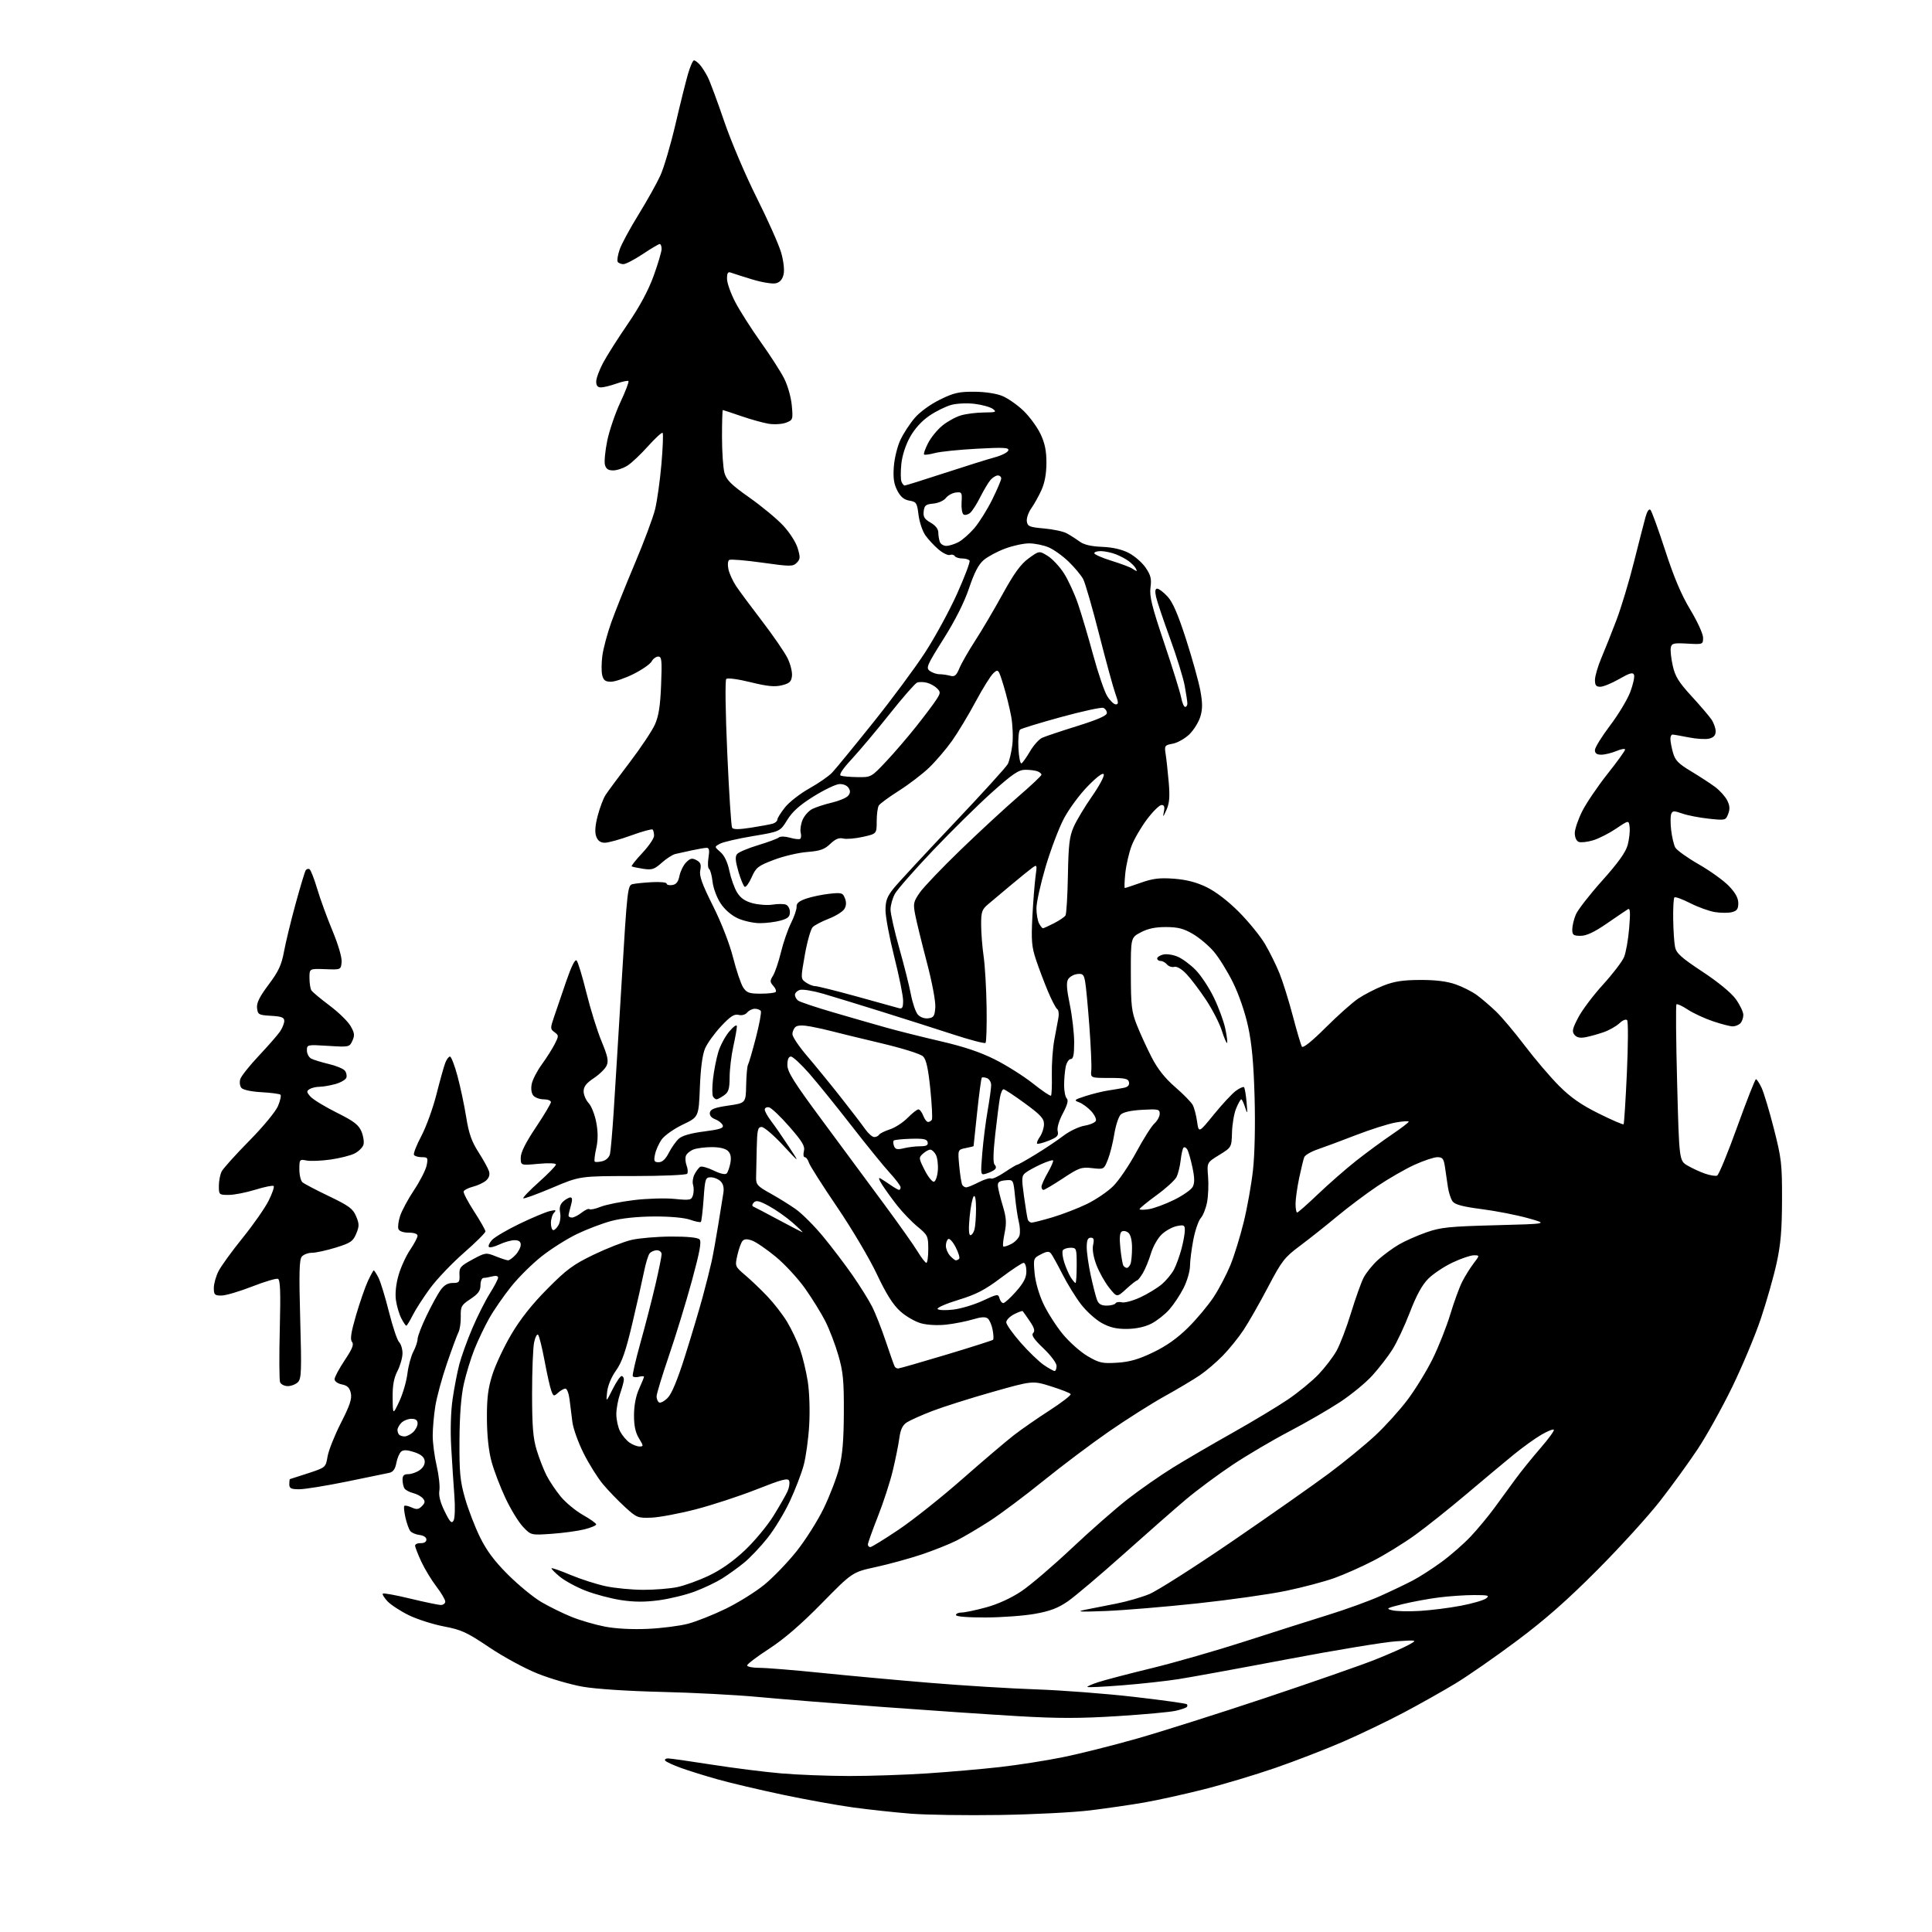 <?xml version="1.0" encoding="UTF-8" standalone="no"?>
<svg 
  version="1.1" 
  xmlns="http://www.w3.org/2000/svg" 
  xmlns:xlink="http://www.w3.org/1999/xlink" 
  xmlns:svg="http://www.w3.org/2000/svg"
  xmlns:rdf="http://www.w3.org/1999/02/22-rdf-syntax-ns#"
  xmlns:cc="http://creativecommons.org/ns#"
  xmlns:dc="http://purl.org/dc/elements/1.1/"
  viewBox="0 0 768 768"
  width="768"
  height="768"
>
<style>svg {background-color: white; }</style>"
<path stroke="none" fill="black" fill-rule="evenodd" d="M397.50,721.48C384.30,721.69 368.39,721.46 362.14,720.97C355.89,720.48 345.54,719.36 339.14,718.49C332.74,717.61 320.07,715.32 311.00,713.40C301.93,711.48 290.45,708.78 285.50,707.39C280.55,706.01 273.90,703.94 270.72,702.79C267.54,701.65 264.70,700.32 264.41,699.85C264.12,699.38 264.64,699.00 265.56,699.00C266.48,699.00 274.27,700.11 282.87,701.46C291.47,702.81 303.90,704.38 310.50,704.95C317.10,705.52 329.29,705.98 337.59,705.99C345.90,706.00 359.85,705.53 368.59,704.95C377.34,704.37 390.31,703.24 397.41,702.44C404.52,701.64 415.77,699.88 422.41,698.53C429.06,697.19 442.38,693.85 452.00,691.11C461.62,688.37 484.57,681.10 503.00,674.95C521.42,668.79 540.95,661.99 546.39,659.83C551.83,657.67 557.90,655.01 559.89,653.90C563.50,651.90 563.50,651.90 555.00,652.44C550.33,652.74 530.98,655.93 512.00,659.53C493.02,663.13 473.45,666.70 468.50,667.48C463.55,668.25 453.46,669.36 446.08,669.94C438.70,670.52 432.48,670.82 432.27,670.60C432.05,670.38 434.04,669.50 436.69,668.65C439.33,667.79 448.93,665.28 458.00,663.08C467.07,660.87 483.73,656.08 495.00,652.44C506.27,648.80 521.18,644.06 528.13,641.90C535.08,639.75 544.30,636.40 548.63,634.46C552.96,632.52 558.75,629.75 561.50,628.32C564.25,626.88 569.45,623.54 573.06,620.89C576.67,618.25 581.87,613.70 584.61,610.79C587.35,607.88 591.57,602.80 593.99,599.50C596.40,596.20 600.19,591.02 602.39,588.00C604.60,584.98 609.07,579.44 612.32,575.70C615.57,571.96 617.98,568.65 617.66,568.33C617.35,568.01 615.07,568.94 612.60,570.39C610.13,571.84 605.22,575.38 601.69,578.26C598.16,581.14 589.70,588.21 582.89,593.97C576.07,599.73 566.90,607.04 562.50,610.21C558.10,613.39 550.67,617.97 546.00,620.38C541.33,622.80 534.28,625.93 530.35,627.33C526.42,628.73 517.87,631.00 511.35,632.36C504.83,633.73 488.93,635.98 476.00,637.37C463.07,638.76 446.65,640.12 439.50,640.40C429.06,640.80 427.48,640.70 431.50,639.88C434.25,639.32 439.80,638.22 443.84,637.44C447.88,636.65 453.73,634.97 456.84,633.69C459.95,632.42 474.81,622.96 489.86,612.67C504.91,602.37 522.23,590.21 528.36,585.64C534.49,581.06 542.74,574.30 546.69,570.62C550.65,566.94 556.42,560.55 559.53,556.42C562.64,552.29 567.11,544.99 569.48,540.21C571.84,535.42 575.00,527.45 576.50,522.50C577.99,517.55 580.13,511.70 581.25,509.50C582.37,507.30 584.40,504.04 585.76,502.25C588.24,499.00 588.24,499.00 585.87,499.00C584.57,499.00 580.75,500.30 577.39,501.89C574.04,503.48 569.70,506.37 567.75,508.32C565.31,510.76 563.04,514.91 560.44,521.68C558.36,527.08 555.23,533.75 553.48,536.50C551.74,539.25 548.17,543.86 545.56,546.75C542.96,549.63 537.15,554.41 532.66,557.36C528.17,560.31 519.10,565.56 512.50,569.01C505.90,572.46 495.77,578.43 490.00,582.27C484.23,586.11 475.90,592.29 471.50,595.99C467.10,599.69 455.87,609.55 446.54,617.89C437.20,626.23 427.26,634.64 424.45,636.58C420.58,639.24 417.38,640.46 411.41,641.52C407.06,642.30 398.21,642.95 391.75,642.97C384.56,642.99 380.00,642.61 380.00,642.00C380.00,641.45 381.02,641.00 382.27,641.00C383.52,641.00 387.91,640.08 392.02,638.95C396.69,637.67 401.94,635.27 406.00,632.56C409.57,630.17 418.57,622.49 426.00,615.48C433.43,608.48 443.48,599.66 448.35,595.87C453.22,592.09 461.30,586.46 466.31,583.36C471.33,580.26 482.00,574.03 490.03,569.52C498.06,565.00 507.98,559.03 512.07,556.25C516.15,553.47 521.58,549.01 524.12,546.35C526.67,543.68 529.89,539.48 531.28,537.00C532.68,534.52 535.26,527.77 537.02,522.00C538.79,516.23 541.04,509.89 542.04,507.93C543.04,505.97 545.63,502.76 547.80,500.80C549.97,498.84 553.72,496.09 556.13,494.69C558.53,493.29 563.42,491.13 567.00,489.88C572.69,487.88 576.11,487.53 594.50,487.05C615.50,486.50 615.50,486.50 607.36,484.23C602.88,482.98 594.60,481.36 588.96,480.64C581.43,479.66 578.36,478.85 577.42,477.56C576.72,476.60 575.89,474.06 575.57,471.91C575.26,469.76 574.74,466.20 574.41,464.00C573.91,460.59 573.47,460.00 571.39,460.00C570.05,460.00 565.98,461.35 562.34,463.00C558.70,464.65 552.04,468.48 547.53,471.51C543.02,474.54 535.77,479.99 531.42,483.61C527.06,487.24 520.47,492.47 516.77,495.23C510.59,499.84 509.54,501.19 504.02,511.70C500.72,517.99 496.36,525.63 494.34,528.68C492.32,531.72 488.60,536.32 486.08,538.90C483.56,541.48 479.48,544.97 477.00,546.66C474.52,548.35 468.23,552.11 463.01,555.00C457.79,557.90 447.82,564.21 440.85,569.03C433.89,573.84 422.21,582.63 414.90,588.54C407.59,594.46 397.99,601.65 393.56,604.53C389.13,607.40 383.13,610.94 380.24,612.40C377.34,613.86 371.04,616.36 366.24,617.97C361.43,619.57 353.30,621.80 348.16,622.92C338.83,624.95 338.83,624.95 326.66,637.34C318.46,645.70 311.65,651.57 305.75,655.40C300.94,658.52 297.00,661.50 297.00,662.03C297.00,662.57 299.25,663.00 301.99,663.00C304.74,663.00 315.65,663.89 326.24,664.97C336.83,666.06 356.30,667.85 369.50,668.94C382.70,670.04 401.82,671.22 412.00,671.56C422.18,671.91 439.66,673.25 450.86,674.54C462.06,675.84 471.48,677.14 471.78,677.45C472.08,677.75 472.07,678.26 471.75,678.59C471.42,678.91 469.44,679.58 467.33,680.07C465.22,680.57 454.88,681.51 444.34,682.18C429.47,683.12 420.60,683.13 404.84,682.21C393.65,681.56 369.20,679.90 350.50,678.52C331.80,677.13 309.52,675.34 301.00,674.54C292.48,673.74 275.36,672.85 262.98,672.56C249.78,672.25 236.83,671.40 231.72,670.51C226.91,669.67 218.82,667.32 213.74,665.29C208.61,663.24 200.03,658.58 194.45,654.82C185.60,648.86 183.44,647.86 176.45,646.53C172.08,645.69 165.78,643.68 162.46,642.05C159.15,640.42 155.36,637.94 154.04,636.55C152.73,635.15 151.89,633.77 152.18,633.48C152.47,633.20 157.39,634.09 163.10,635.48C168.82,636.86 174.29,638.00 175.25,638.00C176.21,638.00 177.00,637.39 177.00,636.64C177.00,635.90 175.40,633.20 173.45,630.64C171.50,628.09 168.81,623.64 167.46,620.75C166.12,617.86 165.02,615.01 165.01,614.42C165.00,613.83 166.01,613.38 167.25,613.42C168.62,613.47 169.50,612.91 169.50,612.00C169.50,611.12 168.40,610.37 166.82,610.19C165.35,610.02 163.69,609.33 163.13,608.65C162.56,607.97 161.68,605.55 161.17,603.26C160.66,600.97 160.45,598.88 160.72,598.62C160.98,598.35 162.30,598.63 163.64,599.24C165.60,600.14 166.39,600.04 167.70,598.73C168.99,597.44 169.08,596.80 168.12,595.65C167.46,594.85 165.70,593.89 164.22,593.52C162.73,593.15 161.18,592.31 160.78,591.67C160.37,591.03 160.02,589.49 160.02,588.25C160.00,586.57 160.58,586.00 162.28,586.00C163.53,586.00 165.58,585.28 166.83,584.40C168.26,583.40 169.00,582.00 168.81,580.65C168.59,579.16 167.32,578.12 164.62,577.23C161.89,576.34 160.37,576.28 159.48,577.02C158.78,577.60 157.92,579.63 157.56,581.53C157.10,583.99 156.28,585.13 154.71,585.48C153.49,585.75 145.84,587.33 137.71,588.98C129.57,590.64 121.13,592.00 118.96,592.00C115.67,592.00 115.00,591.66 115.00,590.00C115.00,588.90 115.11,587.99 115.25,587.97C115.39,587.95 118.64,586.91 122.49,585.64C129.47,583.34 129.47,583.34 130.22,578.94C130.64,576.52 133.03,570.52 135.53,565.62C139.07,558.69 139.95,556.05 139.46,553.81C138.98,551.63 138.10,550.77 135.91,550.33C134.25,550.00 133.00,549.11 133.00,548.25C133.00,547.43 134.81,544.05 137.01,540.74C140.06,536.18 140.76,534.42 139.93,533.41C139.11,532.43 139.53,529.70 141.54,522.79C143.04,517.68 145.15,511.59 146.24,509.25C147.33,506.91 148.38,505.00 148.58,505.00C148.78,505.00 149.62,506.29 150.44,507.88C151.25,509.46 153.13,515.56 154.60,521.44C156.08,527.33 157.89,532.75 158.64,533.50C159.39,534.25 160.00,536.26 160.00,537.97C160.00,539.68 159.10,542.84 158.00,545.00C156.54,547.85 156.02,550.77 156.08,555.71C156.17,562.50 156.17,562.50 158.71,557.12C160.10,554.16 161.56,549.21 161.94,546.12C162.32,543.03 163.38,539.06 164.31,537.30C165.24,535.54 166.00,533.28 166.00,532.27C166.00,531.27 167.58,527.14 169.52,523.10C171.46,519.06 173.96,514.46 175.09,512.88C176.52,510.87 177.99,510.00 179.97,510.00C182.52,510.00 182.78,509.68 182.65,506.77C182.51,503.85 183.00,503.28 187.80,500.68C192.98,497.88 193.18,497.86 197.07,499.41C199.25,500.28 201.46,501.00 201.98,501.00C202.50,501.00 203.84,500.02 204.96,498.81C206.08,497.61 207.00,495.81 207.00,494.81C207.00,493.55 206.25,493.00 204.53,493.00C203.18,493.00 200.48,493.76 198.55,494.68C196.61,495.60 194.72,496.06 194.35,495.69C193.98,495.32 194.53,494.08 195.56,492.93C196.60,491.79 201.51,488.89 206.47,486.50C211.44,484.10 216.85,481.83 218.50,481.44C220.97,480.87 221.28,480.98 220.25,482.07C219.56,482.80 219.00,484.66 219.00,486.20C219.00,487.74 219.43,489.00 219.96,489.00C220.50,489.00 221.44,488.05 222.07,486.88C222.69,485.71 222.95,483.51 222.65,481.99C222.27,480.08 222.65,478.73 223.88,477.61C224.86,476.73 226.15,476.00 226.76,476.00C227.53,476.00 227.58,476.99 226.93,479.24C226.42,481.03 226.00,482.83 226.00,483.24C226.00,483.66 226.61,484.00 227.37,484.00C228.12,484.00 229.86,483.11 231.23,482.03C232.61,480.95 234.00,480.33 234.32,480.66C234.65,480.98 236.63,480.57 238.72,479.73C240.82,478.89 246.77,477.69 251.95,477.06C257.13,476.43 264.39,476.21 268.08,476.58C274.33,477.19 274.84,477.09 275.46,475.12C275.83,473.95 275.85,472.12 275.51,471.04C275.17,469.96 275.43,468.05 276.09,466.79C276.76,465.53 277.75,464.20 278.31,463.84C278.87,463.48 281.28,464.13 283.66,465.29C286.35,466.60 288.33,467.04 288.87,466.45C289.35,465.93 290.01,464.05 290.34,462.29C290.75,460.08 290.45,458.60 289.40,457.54C288.43,456.58 286.04,456.00 282.99,456.00C280.32,456.00 277.04,456.42 275.70,456.92C274.37,457.43 273.00,458.56 272.66,459.43C272.33,460.30 272.45,462.06 272.94,463.34C273.43,464.62 273.53,466.08 273.16,466.58C272.80,467.09 263.08,467.50 251.50,467.50C230.50,467.50 230.50,467.50 219.50,472.17C213.45,474.73 208.28,476.61 208.02,476.35C207.75,476.08 210.56,473.16 214.27,469.85C217.97,466.53 221.00,463.41 221.00,462.91C221.00,462.37 218.06,462.26 214.00,462.64C207.00,463.29 207.00,463.29 207.00,460.21C207.00,458.11 208.91,454.28 213.00,448.16C216.30,443.23 219.00,438.70 219.00,438.10C219.00,437.49 217.71,437.00 216.12,437.00C214.54,437.00 212.68,436.32 212.00,435.50C211.24,434.58 210.99,432.78 211.37,430.88C211.72,429.17 213.51,425.69 215.37,423.14C217.22,420.59 219.53,416.96 220.49,415.07C222.16,411.79 222.16,411.59 220.43,410.32C218.72,409.07 218.71,408.74 220.24,404.25C221.13,401.64 223.30,395.30 225.05,390.17C227.12,384.14 228.59,381.19 229.21,381.81C229.75,382.35 231.50,388.12 233.11,394.64C234.72,401.16 237.42,409.83 239.11,413.90C241.59,419.88 241.98,421.75 241.13,423.61C240.55,424.88 238.26,427.12 236.04,428.59C233.07,430.56 232.00,431.94 232.00,433.82C232.00,435.22 232.90,437.33 234.00,438.50C235.10,439.67 236.46,443.14 237.03,446.20C237.75,450.07 237.74,453.22 237.00,456.52C236.41,459.13 236.15,461.48 236.42,461.75C236.69,462.02 238.05,461.95 239.44,461.60C240.94,461.23 242.18,460.06 242.48,458.73C242.76,457.51 243.42,449.98 243.94,442.00C244.46,434.02 245.90,410.50 247.15,389.72C249.33,353.45 249.50,351.91 251.46,351.46C252.58,351.19 256.09,350.84 259.25,350.67C262.41,350.50 265.00,350.76 265.00,351.25C265.00,351.74 266.00,352.00 267.21,351.82C268.82,351.59 269.61,350.58 270.11,348.13C270.49,346.28 271.69,343.87 272.78,342.78C274.39,341.16 275.14,341.00 276.85,341.92C278.49,342.80 278.82,343.67 278.36,345.94C277.91,348.18 279.06,351.40 283.42,360.11C286.79,366.83 290.01,375.14 291.43,380.71C292.73,385.84 294.53,391.16 295.42,392.52C296.81,394.64 297.81,395.00 302.36,395.00C305.28,395.00 307.97,394.70 308.34,394.33C308.70,393.96 308.29,392.88 307.42,391.92C306.03,390.37 306.01,389.89 307.29,387.83C308.09,386.55 309.51,382.35 310.45,378.50C311.38,374.65 313.20,369.41 314.48,366.85C315.76,364.30 316.74,361.39 316.66,360.39C316.55,359.09 317.66,358.17 320.50,357.20C322.70,356.46 326.85,355.59 329.73,355.28C334.57,354.77 335.03,354.90 335.89,357.11C336.51,358.72 336.42,360.11 335.61,361.39C334.95,362.42 332.18,364.14 329.45,365.20C326.73,366.26 323.86,367.76 323.08,368.52C322.29,369.29 320.89,374.23 319.95,379.49C318.26,389.02 318.26,389.07 320.35,390.53C321.50,391.34 323.17,392.00 324.06,392.00C324.94,392.00 332.38,393.86 340.58,396.12C348.79,398.39 356.29,400.47 357.25,400.74C358.67,401.14 359.00,400.59 359.00,397.78C359.00,395.88 357.43,388.07 355.50,380.43C353.57,372.79 352.00,364.42 352.00,361.84C352.00,358.05 352.62,356.39 355.25,353.12C357.04,350.91 367.73,339.37 379.00,327.49C390.27,315.61 400.00,304.90 400.62,303.70C401.23,302.49 402.03,299.12 402.40,296.22C402.77,293.32 402.58,288.21 401.98,284.88C401.37,281.55 399.98,275.89 398.87,272.32C396.91,265.96 396.82,265.85 394.90,267.59C393.82,268.57 390.63,273.67 387.82,278.93C385.00,284.19 380.78,291.20 378.44,294.50C376.10,297.80 372.00,302.59 369.34,305.15C366.68,307.70 361.28,311.83 357.35,314.32C353.42,316.81 349.82,319.45 349.35,320.18C348.88,320.90 348.50,323.74 348.50,326.47C348.50,331.44 348.50,331.44 343.00,332.67C339.98,333.35 336.46,333.64 335.18,333.33C333.52,332.91 332.08,333.51 330.04,335.46C327.75,337.66 326.00,338.27 320.86,338.68C317.36,338.95 311.39,340.36 307.60,341.81C301.32,344.20 300.52,344.83 298.79,348.74C297.74,351.11 296.49,352.80 296.01,352.51C295.53,352.21 294.40,349.46 293.51,346.40C292.32,342.28 292.18,340.48 293.00,339.50C293.61,338.76 297.35,337.18 301.31,335.98C305.26,334.79 308.99,333.41 309.58,332.92C310.20,332.41 312.05,332.44 313.97,332.99C315.79,333.51 317.63,333.73 318.05,333.47C318.47,333.21 318.58,332.10 318.29,330.99C318.00,329.89 318.33,327.62 319.02,325.95C319.72,324.27 321.46,322.31 322.89,321.59C324.33,320.86 327.84,319.72 330.70,319.05C333.56,318.37 336.46,317.15 337.14,316.33C338.05,315.23 338.10,314.39 337.30,313.17C336.67,312.20 335.11,311.58 333.59,311.69C332.14,311.80 327.54,314.01 323.36,316.62C317.87,320.04 314.98,322.63 312.93,325.96C310.10,330.56 310.10,330.56 299.30,332.36C293.36,333.35 287.48,334.71 286.23,335.38C283.95,336.60 283.95,336.60 286.39,338.72C287.96,340.08 289.22,342.73 289.94,346.19C290.55,349.14 291.92,352.98 292.98,354.72C294.36,356.99 296.13,358.23 299.16,359.04C301.50,359.67 305.09,359.92 307.13,359.60C309.17,359.27 311.55,359.27 312.42,359.61C313.29,359.94 314.00,361.27 314.00,362.56C314.00,364.42 313.22,365.12 310.25,365.95C308.19,366.52 304.48,366.98 302.00,366.97C299.52,366.96 295.62,366.10 293.32,365.06C290.75,363.89 288.09,361.59 286.45,359.10C284.95,356.84 283.53,353.02 283.25,350.50C282.97,348.00 282.34,345.71 281.87,345.42C281.39,345.12 281.28,343.11 281.63,340.94C282.10,337.95 281.92,337.01 280.88,337.02C280.12,337.04 277.48,337.49 275.00,338.03C272.52,338.57 269.59,339.22 268.47,339.47C267.35,339.72 264.92,341.29 263.06,342.95C260.08,345.60 259.18,345.90 255.59,345.35C253.34,345.00 251.32,344.57 251.10,344.38C250.88,344.19 252.79,341.79 255.35,339.06C257.91,336.32 260.00,333.24 260.00,332.21C260.00,331.18 259.74,330.08 259.43,329.76C259.12,329.45 255.28,330.50 250.90,332.10C246.52,333.69 241.82,335.00 240.45,335.00C238.72,335.00 237.66,334.25 237.02,332.55C236.38,330.86 236.56,328.28 237.59,324.30C238.42,321.11 239.83,317.38 240.73,316.00C241.62,314.62 245.95,308.78 250.34,303.01C254.73,297.24 259.23,290.49 260.34,288.01C261.84,284.65 262.47,280.63 262.80,272.25C263.19,262.44 263.05,261.00 261.66,261.00C260.79,261.00 259.61,261.86 259.04,262.92C258.48,263.97 255.24,266.22 251.85,267.92C248.46,269.61 244.41,271.00 242.86,271.00C240.67,271.00 239.89,270.43 239.40,268.45C239.04,267.04 239.06,263.55 239.44,260.70C239.81,257.84 241.40,251.90 242.96,247.50C244.53,243.10 248.76,232.52 252.36,224.00C255.97,215.47 259.58,205.79 260.40,202.50C261.21,199.20 262.35,191.13 262.92,184.56C263.49,178.00 263.71,172.38 263.40,172.07C263.10,171.77 260.52,174.12 257.67,177.30C254.83,180.49 251.15,183.97 249.50,185.04C247.85,186.11 245.27,186.99 243.77,186.99C241.75,187.00 240.89,186.40 240.46,184.71C240.15,183.45 240.58,179.10 241.42,175.04C242.27,170.99 244.62,164.14 246.64,159.83C248.67,155.52 250.09,151.76 249.82,151.48C249.54,151.21 247.39,151.66 245.03,152.49C242.68,153.32 239.91,154.00 238.87,154.00C237.58,154.00 237.00,153.28 237.00,151.68C237.00,150.40 238.24,147.04 239.75,144.21C241.26,141.37 245.69,134.40 249.59,128.72C254.30,121.84 257.73,115.45 259.84,109.64C261.58,104.83 263.00,100.02 263.00,98.95C263.00,97.88 262.66,97.00 262.25,97.00C261.84,97.00 258.80,98.80 255.50,101.00C252.20,103.20 248.74,105.00 247.81,105.00C246.88,105.00 245.86,104.58 245.54,104.07C245.22,103.55 245.58,101.35 246.33,99.16C247.08,96.98 250.45,90.75 253.81,85.32C257.16,79.88 261.07,72.91 262.48,69.82C263.89,66.74 266.59,57.60 268.48,49.52C270.36,41.44 272.62,32.40 273.48,29.42C274.35,26.44 275.42,24.00 275.87,24.00C276.32,24.00 277.38,24.79 278.22,25.75C279.07,26.71 280.48,28.93 281.36,30.67C282.25,32.42 285.17,40.29 287.86,48.17C290.54,56.06 296.36,69.74 300.80,78.59C305.23,87.44 309.59,97.23 310.50,100.36C311.47,103.70 311.88,107.26 311.50,109.02C311.05,111.04 310.07,112.20 308.44,112.60C307.12,112.94 302.91,112.26 299.05,111.08C295.21,109.92 291.38,108.70 290.53,108.37C289.36,107.93 289.00,108.51 289.00,110.82C289.00,112.49 290.50,116.70 292.33,120.18C294.15,123.65 298.70,130.78 302.42,136.00C306.15,141.22 310.33,147.72 311.71,150.44C313.13,153.23 314.45,157.89 314.75,161.16C315.26,166.79 315.20,166.97 312.43,168.03C310.86,168.62 307.78,168.81 305.54,168.45C303.32,168.08 298.38,166.71 294.58,165.39C290.77,164.08 287.50,163.00 287.33,163.00C287.15,163.00 287.00,167.84 287.01,173.75C287.01,179.66 287.45,186.07 287.99,188.00C288.79,190.83 290.68,192.70 297.86,197.76C302.74,201.20 308.79,206.20 311.29,208.88C313.87,211.64 316.39,215.55 317.09,217.92C318.18,221.53 318.13,222.30 316.71,223.72C315.19,225.24 314.17,225.23 302.97,223.66C296.32,222.72 290.42,222.24 289.88,222.58C289.31,222.93 289.18,224.54 289.57,226.32C289.95,228.04 291.32,231.03 292.61,232.97C293.90,234.91 298.58,241.22 303.01,247.00C307.43,252.78 311.97,259.39 313.10,261.71C314.22,264.03 315.00,267.18 314.82,268.71C314.56,271.00 313.83,271.66 310.78,272.42C307.93,273.12 305.00,272.83 298.32,271.18C293.33,269.95 289.20,269.40 288.70,269.90C288.20,270.40 288.37,283.05 289.10,299.38C289.80,315.11 290.66,328.46 291.02,329.04C291.48,329.77 293.74,329.77 298.59,329.01C302.39,328.41 306.29,327.69 307.25,327.40C308.21,327.10 309.00,326.40 309.00,325.83C309.00,325.26 310.36,323.07 312.03,320.96C313.69,318.86 318.06,315.46 321.72,313.41C325.39,311.36 329.48,308.52 330.82,307.09C332.16,305.67 339.39,296.85 346.88,287.50C354.38,278.15 363.76,265.50 367.73,259.38C371.70,253.27 377.43,242.75 380.46,236.01C383.48,229.26 385.72,223.35 385.42,222.87C385.12,222.39 383.81,222.00 382.50,222.00C381.19,222.00 379.85,221.57 379.53,221.04C379.20,220.52 378.34,220.32 377.61,220.60C376.88,220.88 374.87,219.92 373.15,218.47C371.43,217.03 369.07,214.50 367.89,212.85C366.72,211.21 365.48,207.53 365.13,204.69C364.55,199.91 364.27,199.48 361.50,199.01C359.34,198.64 357.99,197.52 356.69,195.00C355.33,192.38 354.98,189.99 355.31,185.50C355.55,182.20 356.72,177.41 357.93,174.86C359.13,172.31 361.68,168.40 363.60,166.16C365.63,163.78 369.80,160.75 373.59,158.88C379.14,156.15 381.17,155.68 387.31,155.72C391.65,155.75 396.09,156.43 398.50,157.43C400.70,158.35 404.47,160.99 406.87,163.30C409.27,165.61 412.30,169.75 413.61,172.50C415.36,176.18 415.98,179.21 415.97,184.00C415.96,188.30 415.29,191.96 413.99,194.82C412.92,197.20 411.09,200.46 409.95,202.07C408.80,203.69 408.01,206.02 408.18,207.25C408.46,209.25 409.23,209.56 415.00,210.07C418.57,210.38 422.62,211.24 424.00,211.98C425.38,212.72 427.66,214.18 429.08,215.22C430.85,216.53 433.66,217.20 438.08,217.38C442.31,217.55 445.94,218.38 448.72,219.82C451.03,221.02 454.05,223.66 455.42,225.67C457.45,228.66 457.81,230.12 457.34,233.54C456.87,236.98 457.86,241.00 462.79,255.62C466.10,265.45 469.13,275.19 469.52,277.25C469.91,279.31 470.62,281.00 471.11,281.00C471.60,281.00 472.00,280.41 472.00,279.68C472.00,278.96 471.52,275.76 470.93,272.58C470.34,269.39 467.70,260.87 465.06,253.64C462.42,246.41 459.94,239.04 459.55,237.25C459.06,235.02 459.21,234.00 460.02,234.00C460.67,234.00 462.50,235.39 464.09,237.10C466.17,239.32 468.25,244.13 471.48,254.14C473.95,261.81 476.50,270.98 477.15,274.51C478.06,279.44 478.06,281.85 477.16,284.86C476.52,287.01 474.56,290.17 472.82,291.88C471.07,293.58 468.11,295.26 466.23,295.62C462.94,296.23 462.83,296.40 463.38,299.88C463.69,301.87 464.23,306.88 464.59,311.00C465.08,316.76 464.87,319.31 463.66,322.00C462.34,324.92 462.18,325.04 462.65,322.75C463.07,320.73 462.82,320.00 461.73,320.00C460.91,320.00 458.31,322.55 455.96,325.67C453.61,328.79 450.84,333.54 449.82,336.24C448.79,338.94 447.68,343.81 447.33,347.07C446.99,350.33 446.91,353.00 447.14,353.00C447.38,353.00 450.25,352.05 453.53,350.89C458.28,349.21 460.96,348.88 466.64,349.30C471.62,349.67 475.55,350.69 479.64,352.66C483.30,354.44 488.13,358.14 492.50,362.53C496.35,366.40 501.01,372.13 502.85,375.25C504.70,378.38 507.30,383.64 508.63,386.94C509.96,390.24 512.35,397.88 513.93,403.91C515.52,409.95 517.13,415.41 517.52,416.04C517.97,416.76 521.43,414.00 526.96,408.49C531.76,403.70 537.60,398.50 539.94,396.93C542.28,395.36 546.74,393.06 549.85,391.83C554.19,390.11 557.59,389.58 564.50,389.55C570.62,389.52 575.13,390.08 578.59,391.28C581.40,392.26 585.22,394.19 587.09,395.57C588.97,396.95 592.36,399.85 594.63,402.02C596.90,404.18 602.07,410.32 606.13,415.67C610.18,421.01 616.32,428.21 619.77,431.66C624.40,436.29 628.53,439.17 635.52,442.64C640.73,445.23 645.17,447.15 645.40,446.92C645.62,446.69 646.21,437.50 646.71,426.50C647.21,415.50 647.26,406.08 646.82,405.56C646.35,405.01 645.09,405.51 643.73,406.78C642.47,407.96 639.66,409.55 637.47,410.31C635.29,411.07 632.08,411.97 630.34,412.30C628.11,412.73 626.79,412.45 625.88,411.36C624.80,410.06 625.05,408.92 627.39,404.46C628.93,401.52 633.34,395.65 637.20,391.42C641.06,387.19 644.83,382.26 645.58,380.47C646.32,378.68 647.25,373.50 647.62,368.95C648.15,362.60 648.03,360.86 647.10,361.44C646.44,361.85 642.68,364.39 638.77,367.09C633.74,370.55 630.67,372.00 628.32,372.00C625.43,372.00 625.00,371.67 625.00,369.47C625.00,368.08 625.63,365.42 626.41,363.56C627.18,361.71 631.89,355.65 636.87,350.09C643.24,342.98 646.25,338.78 647.02,335.92C647.62,333.68 647.98,330.53 647.81,328.91C647.50,325.96 647.50,325.96 642.43,329.39C639.64,331.27 635.51,333.37 633.25,334.04C631.00,334.72 628.44,335.00 627.58,334.67C626.65,334.31 626.00,332.88 626.00,331.19C626.00,329.61 627.35,325.66 628.99,322.41C630.64,319.16 635.14,312.52 638.99,307.66C642.85,302.80 646.00,298.44 646.00,297.96C646.00,297.49 644.44,297.75 642.53,298.55C640.62,299.35 637.92,300.00 636.53,300.00C634.75,300.00 634.00,299.46 634.00,298.18C634.00,297.18 636.70,292.80 640.01,288.43C643.31,284.07 646.93,278.07 648.05,275.09C649.17,272.11 649.85,269.04 649.55,268.27C649.12,267.15 647.87,267.50 643.63,269.93C640.68,271.62 637.30,273.00 636.13,273.00C634.47,273.00 634.01,272.40 634.02,270.25C634.04,268.74 635.19,264.80 636.59,261.50C637.99,258.20 640.68,251.45 642.56,246.50C644.44,241.55 647.57,231.20 649.50,223.50C651.44,215.80 653.50,207.76 654.09,205.63C654.74,203.26 655.51,202.11 656.08,202.68C656.58,203.18 659.22,210.44 661.94,218.81C665.42,229.52 668.37,236.50 671.94,242.40C674.72,247.01 677.00,252.00 677.00,253.48C677.00,256.17 676.96,256.19 670.78,255.85C665.25,255.54 664.51,255.72 664.16,257.46C663.95,258.53 664.30,261.77 664.95,264.65C665.89,268.88 667.31,271.18 672.37,276.69C675.81,280.44 679.38,284.61 680.31,285.97C681.24,287.33 682.00,289.46 682.00,290.70C682.00,292.29 681.24,293.15 679.43,293.61C678.02,293.96 674.35,293.74 671.27,293.12C668.19,292.51 665.29,292.00 664.83,292.00C664.37,292.00 664.00,292.79 664.01,293.75C664.01,294.71 664.47,297.16 665.04,299.20C665.88,302.24 667.17,303.56 672.28,306.63C675.70,308.69 679.99,311.49 681.81,312.85C683.63,314.21 685.76,316.58 686.56,318.11C687.62,320.16 687.73,321.57 686.99,323.52C686.00,326.12 685.89,326.15 679.24,325.44C675.54,325.05 670.79,324.12 668.71,323.39C665.40,322.23 664.84,322.26 664.33,323.59C664.00,324.44 664.00,327.34 664.32,330.04C664.64,332.73 665.36,335.81 665.93,336.87C666.50,337.94 670.69,340.94 675.23,343.55C679.78,346.15 685.19,350.04 687.25,352.19C689.85,354.89 691.00,356.99 691.00,359.02C691.00,361.34 690.46,362.10 688.45,362.60C687.05,362.95 684.03,362.94 681.73,362.57C679.44,362.21 675.01,360.61 671.88,359.02C668.76,357.43 665.93,356.40 665.60,356.73C665.27,357.06 665.05,360.97 665.12,365.42C665.18,369.86 665.52,374.85 665.87,376.50C666.38,378.94 668.41,380.76 676.75,386.26C682.97,390.36 688.19,394.65 690.00,397.16C691.65,399.44 693.00,402.27 693.00,403.45C693.00,404.63 692.46,406.14 691.80,406.80C691.14,407.46 689.78,408.00 688.77,408.00C687.76,408.00 684.22,407.08 680.89,405.96C677.57,404.84 673.07,402.75 670.90,401.32C668.73,399.88 666.72,398.95 666.42,399.25C666.12,399.55 666.24,413.65 666.69,430.59C667.50,461.39 667.50,461.39 670.86,463.35C672.70,464.43 675.83,465.87 677.81,466.55C679.79,467.23 681.93,467.58 682.57,467.33C683.22,467.09 686.82,458.36 690.57,447.94C694.33,437.52 697.68,429.00 698.02,429.00C698.35,429.00 699.35,430.52 700.24,432.37C701.12,434.23 703.33,441.54 705.13,448.62C708.17,460.52 708.42,462.69 708.38,477.00C708.35,488.98 707.86,494.69 706.22,502.16C705.06,507.48 702.24,517.38 699.97,524.16C697.69,530.95 692.53,543.25 688.51,551.50C684.49,559.75 678.34,570.80 674.85,576.05C671.36,581.31 664.67,590.53 660.00,596.54C655.33,602.55 644.08,614.93 635.00,624.05C623.05,636.06 614.23,643.83 603.00,652.22C594.48,658.59 583.45,666.26 578.50,669.25C573.55,672.24 564.33,677.43 558.00,680.78C551.67,684.13 540.88,689.32 534.00,692.31C527.12,695.30 514.93,700.02 506.91,702.79C498.88,705.56 485.97,709.43 478.22,711.37C470.48,713.32 459.94,715.64 454.82,716.53C449.69,717.42 440.10,718.82 433.50,719.63C426.90,720.45 410.70,721.28 397.50,721.48zM257.50,647.50C263.00,647.25 270.20,646.33 273.50,645.46C276.80,644.59 283.55,641.91 288.50,639.50C293.45,637.09 300.35,632.79 303.84,629.94C307.33,627.09 313.10,621.10 316.66,616.63C320.22,612.16 325.09,604.45 327.48,599.50C329.87,594.55 332.62,587.35 333.60,583.50C334.90,578.39 335.40,572.44 335.44,561.50C335.49,548.78 335.16,545.32 333.24,538.70C332.00,534.41 329.67,528.34 328.08,525.20C326.49,522.07 322.88,516.24 320.07,512.25C317.25,508.26 311.98,502.55 308.34,499.55C304.71,496.56 300.47,493.66 298.93,493.13C296.91,492.42 295.84,492.49 295.11,493.36C294.56,494.03 293.66,496.56 293.11,498.99C292.13,503.37 292.15,503.42 296.29,506.95C298.59,508.90 302.55,512.69 305.09,515.37C307.63,518.04 311.14,522.57 312.87,525.43C314.60,528.29 316.91,533.15 317.99,536.23C319.07,539.30 320.47,545.12 321.10,549.16C321.76,553.36 322.00,560.78 321.67,566.50C321.35,572.00 320.36,579.20 319.46,582.50C318.57,585.80 316.09,592.24 313.95,596.81C311.82,601.39 307.82,607.96 305.06,611.42C302.31,614.88 298.13,619.28 295.78,621.20C293.43,623.12 289.53,625.93 287.12,627.44C284.72,628.95 279.82,631.29 276.25,632.63C272.68,633.98 266.24,635.55 261.95,636.13C256.36,636.88 252.07,636.86 246.82,636.06C242.80,635.44 236.49,633.77 232.82,632.34C229.14,630.91 224.51,628.40 222.52,626.75C220.53,625.11 219.06,623.60 219.26,623.40C219.46,623.20 222.89,624.41 226.88,626.09C230.87,627.76 237.14,629.77 240.82,630.55C244.49,631.33 251.19,631.97 255.70,631.98C260.21,631.99 266.29,631.51 269.20,630.90C272.12,630.30 277.78,628.25 281.79,626.34C286.56,624.08 291.50,620.60 296.05,616.31C299.89,612.70 305.01,606.53 307.44,602.62C309.87,598.70 312.39,594.29 313.06,592.81C313.72,591.34 314.01,589.46 313.70,588.65C313.23,587.44 310.86,588.06 300.77,592.05C293.97,594.73 283.05,598.31 276.50,600.00C269.95,601.69 262.04,603.17 258.93,603.29C253.51,603.49 253.07,603.32 248.39,599.02C245.70,596.56 241.79,592.51 239.71,590.02C237.62,587.54 234.16,582.02 232.02,577.76C229.88,573.50 227.86,567.88 227.53,565.26C227.20,562.64 226.69,558.59 226.40,556.25C226.11,553.91 225.38,552.00 224.77,552.00C224.16,552.00 222.85,552.73 221.85,553.63C220.17,555.16 219.99,555.11 219.16,552.88C218.66,551.57 217.46,546.23 216.49,541.00C215.51,535.77 214.36,531.10 213.92,530.62C213.49,530.14 212.77,531.49 212.32,533.62C211.87,535.75 211.51,544.92 211.51,554.00C211.52,567.12 211.90,571.72 213.35,576.47C214.36,579.75 216.11,584.25 217.24,586.47C218.36,588.69 220.89,592.46 222.85,594.86C224.82,597.26 228.80,600.56 231.71,602.21C234.62,603.85 237.00,605.54 237.00,605.98C237.00,606.41 234.89,607.29 232.31,607.94C229.73,608.59 223.90,609.39 219.35,609.71C211.07,610.29 211.07,610.29 207.87,606.90C206.11,605.03 202.98,599.90 200.92,595.50C198.85,591.10 196.36,584.58 195.39,581.00C194.25,576.81 193.60,570.77 193.56,564.00C193.51,555.84 193.99,551.94 195.71,546.50C196.92,542.65 200.29,535.45 203.21,530.50C206.79,524.41 211.41,518.57 217.50,512.42C225.22,504.62 227.85,502.68 236.00,498.75C241.22,496.24 247.97,493.60 251.00,492.89C254.03,492.18 261.09,491.58 266.70,491.55C273.15,491.52 277.32,491.93 278.06,492.66C278.93,493.53 278.20,497.53 275.03,509.16C272.73,517.60 268.63,530.98 265.92,538.89C263.22,546.81 261.00,554.10 261.00,555.08C261.00,556.07 261.45,557.16 261.99,557.49C262.54,557.83 264.07,557.02 265.40,555.69C267.02,554.07 269.33,548.50 272.36,538.88C274.86,530.97 278.00,520.45 279.34,515.50C280.68,510.55 282.27,504.25 282.87,501.50C283.47,498.75 284.65,492.23 285.49,487.00C286.32,481.77 287.24,476.08 287.53,474.35C287.88,472.23 287.53,470.67 286.46,469.60C285.58,468.72 283.83,468.00 282.58,468.00C280.43,468.00 280.26,468.49 279.69,476.63C279.35,481.37 278.87,485.47 278.61,485.73C278.35,485.99 276.42,485.60 274.32,484.86C272.01,484.05 266.34,483.54 260.00,483.57C253.39,483.61 247.10,484.26 243.03,485.35C239.47,486.30 233.35,488.62 229.42,490.51C225.49,492.39 219.18,496.37 215.39,499.35C211.60,502.33 206.09,507.79 203.14,511.49C200.19,515.19 196.29,520.82 194.49,524.02C192.68,527.21 190.04,532.75 188.61,536.32C187.18,539.89 185.28,546.12 184.37,550.15C183.29,555.02 182.71,562.57 182.65,572.50C182.57,585.27 182.89,588.69 184.83,595.50C186.08,599.90 188.76,606.88 190.78,611.00C193.46,616.45 196.52,620.55 201.98,626.00C206.12,630.12 212.07,635.01 215.22,636.85C218.37,638.70 223.76,641.35 227.21,642.74C230.65,644.13 236.63,645.87 240.49,646.61C244.81,647.44 251.34,647.78 257.50,647.50zM564.50,640.36C568.90,640.09 576.21,639.17 580.74,638.30C585.28,637.44 589.78,636.13 590.74,635.40C592.26,634.24 591.63,634.06 586.00,634.06C582.42,634.06 576.12,634.49 572.00,635.01C567.88,635.53 561.35,636.74 557.50,637.68C551.11,639.26 550.76,639.47 553.50,640.13C555.15,640.52 560.10,640.63 564.50,640.36zM345.95,615.00C346.47,615.00 351.53,611.89 357.20,608.08C362.86,604.28 374.25,595.23 382.50,587.97C390.75,580.72 399.98,572.87 403.00,570.53C406.02,568.19 412.46,563.72 417.29,560.61C422.12,557.49 425.86,554.59 425.60,554.16C425.34,553.74 421.83,552.36 417.81,551.10C410.50,548.80 410.50,548.80 394.50,553.33C385.70,555.82 374.97,559.22 370.65,560.88C366.33,562.54 361.75,564.59 360.46,565.43C358.77,566.54 357.95,568.28 357.49,571.73C357.14,574.35 355.96,580.18 354.88,584.67C353.80,589.17 351.13,597.36 348.95,602.87C346.78,608.39 345.00,613.37 345.00,613.95C345.00,614.53 345.43,615.00 345.95,615.00zM180.31,604.42C180.82,603.49 180.97,599.11 180.62,594.62C180.29,590.16 179.72,581.50 179.37,575.38C178.98,568.53 179.19,561.14 179.92,556.13C180.57,551.66 181.77,545.47 182.57,542.38C183.38,539.29 185.69,532.88 187.70,528.13C189.72,523.38 192.86,517.13 194.68,514.23C196.51,511.33 198.00,508.47 198.00,507.86C198.00,507.21 197.08,507.01 195.75,507.37C194.51,507.70 192.94,507.98 192.25,507.99C191.54,507.99 191.00,509.25 191.00,510.87C191.00,513.10 190.12,514.31 187.04,516.36C183.39,518.77 183.08,519.33 183.16,523.33C183.21,525.71 182.80,528.53 182.25,529.58C181.71,530.64 179.64,536.23 177.66,542.00C175.68,547.77 173.60,555.42 173.04,559.00C172.47,562.58 172.01,567.83 172.01,570.69C172.00,573.54 172.71,578.94 173.58,582.68C174.45,586.42 174.93,590.84 174.66,592.49C174.32,594.51 175.01,597.24 176.76,600.79C178.90,605.14 179.54,605.79 180.31,604.42zM254.21,575.00C255.85,575.00 255.83,574.77 253.99,571.75C252.59,569.45 252.01,566.75 252.03,562.50C252.04,558.69 252.77,554.91 254.02,552.14C255.11,549.74 256.00,547.55 256.00,547.27C256.00,547.00 255.10,547.00 254.00,547.29C252.90,547.58 251.80,547.48 251.54,547.07C251.29,546.66 252.65,540.74 254.55,533.91C256.46,527.09 259.14,516.70 260.51,510.82C261.88,504.95 263.00,499.44 263.00,498.57C263.00,497.70 262.16,497.00 261.12,497.00C260.09,497.00 258.79,497.56 258.23,498.25C257.67,498.94 256.68,502.20 256.01,505.50C255.35,508.80 253.27,518.02 251.38,526.00C248.75,537.14 247.24,541.50 244.87,544.81C243.02,547.40 241.62,550.78 241.34,553.31C240.89,557.50 240.89,557.50 243.52,552.25C244.97,549.36 246.57,547.00 247.08,547.00C247.58,547.00 248.00,547.62 248.00,548.37C248.00,549.13 247.32,551.66 246.50,554.00C245.68,556.34 245.00,560.02 245.00,562.18C245.00,564.33 245.67,567.40 246.49,568.99C247.32,570.58 248.99,572.58 250.22,573.44C251.44,574.30 253.24,575.00 254.21,575.00zM160.84,571.00C161.67,571.00 163.17,570.26 164.17,569.35C165.18,568.43 166.00,566.86 166.00,565.85C166.00,564.56 165.27,564.00 163.57,564.00C162.24,564.00 160.44,564.71 159.57,565.57C158.71,566.44 158.00,567.71 158.00,568.40C158.00,569.10 158.30,569.97 158.67,570.33C159.03,570.70 160.01,571.00 160.84,571.00zM114.40,551.00C113.04,551.00 111.66,550.29 111.33,549.42C111.00,548.56 110.95,539.07 111.22,528.34C111.59,513.48 111.41,508.71 110.48,508.35C109.81,508.10 105.16,509.48 100.15,511.44C95.14,513.40 89.68,515.00 88.02,515.00C85.32,515.00 85.00,514.68 85.00,511.96C85.00,510.29 85.86,507.25 86.92,505.21C87.98,503.17 92.29,497.23 96.52,492.00C100.74,486.77 105.36,480.15 106.79,477.28C108.22,474.41 109.12,471.79 108.79,471.46C108.46,471.13 105.18,471.79 101.49,472.93C97.81,474.07 93.04,475.00 90.89,475.00C87.10,475.00 87.00,474.91 87.00,471.43C87.00,469.47 87.50,466.89 88.11,465.68C88.72,464.48 93.65,459.00 99.07,453.50C104.66,447.83 109.61,441.83 110.52,439.64C111.40,437.52 111.84,435.51 111.50,435.17C111.17,434.83 107.78,434.38 103.98,434.17C99.85,433.94 96.61,433.24 95.95,432.44C95.34,431.70 95.14,430.13 95.52,428.95C95.89,427.76 99.22,423.58 102.92,419.65C106.62,415.72 110.40,411.39 111.32,410.03C112.24,408.67 113.00,406.78 113.00,405.83C113.00,404.45 111.94,404.04 107.75,403.80C102.85,403.52 102.48,403.32 102.18,400.73C101.95,398.68 103.13,396.27 106.77,391.42C110.74,386.12 111.91,383.59 112.90,378.24C113.57,374.60 115.64,366.09 117.49,359.33C119.34,352.57 121.15,346.57 121.50,346.00C121.85,345.43 122.54,345.22 123.04,345.52C123.53,345.83 124.90,349.32 126.08,353.29C127.26,357.26 129.99,364.76 132.16,369.98C134.52,375.68 135.97,380.66 135.80,382.48C135.50,385.50 135.50,385.50 129.25,385.26C123.00,385.02 123.00,385.02 123.02,388.76C123.02,390.82 123.37,393.04 123.79,393.69C124.20,394.34 127.44,397.04 130.97,399.69C134.51,402.34 138.27,405.99 139.33,407.82C140.94,410.58 141.06,411.56 140.09,413.70C138.93,416.24 138.79,416.27 130.46,415.75C122.09,415.23 122.00,415.25 122.00,417.58C122.00,418.87 122.79,420.34 123.75,420.83C124.71,421.33 127.84,422.28 130.70,422.96C133.56,423.63 136.42,424.81 137.06,425.58C137.70,426.34 137.97,427.63 137.67,428.42C137.36,429.22 135.40,430.35 133.31,430.93C131.21,431.51 128.38,432.00 127.00,432.01C125.62,432.02 123.84,432.45 123.04,432.95C121.79,433.74 121.85,434.18 123.46,435.96C124.50,437.10 129.16,439.94 133.82,442.27C140.71,445.70 142.56,447.12 143.70,449.82C144.46,451.65 144.81,454.02 144.47,455.08C144.13,456.15 142.57,457.69 140.99,458.51C139.41,459.32 135.10,460.42 131.41,460.94C127.72,461.46 123.42,461.63 121.85,461.32C119.09,460.77 119.00,460.88 119.00,464.84C119.00,467.08 119.56,469.40 120.25,469.99C120.94,470.58 125.68,473.07 130.80,475.52C138.74,479.33 140.31,480.49 141.56,483.49C142.84,486.55 142.84,487.44 141.59,490.44C140.33,493.46 139.35,494.12 133.47,495.94C129.80,497.07 125.54,498.00 124.02,498.00C122.49,498.00 120.67,498.69 119.96,499.54C118.96,500.75 118.83,506.15 119.34,524.47C119.92,544.98 119.81,548.05 118.43,549.43C117.56,550.29 115.75,551.00 114.40,551.00zM419.23,545.00C419.65,545.00 420.00,544.09 420.00,542.98C420.00,541.84 417.71,538.78 414.79,535.99C410.97,532.35 409.88,530.72 410.69,529.91C411.51,529.09 411.15,527.83 409.34,525.17C407.99,523.18 406.73,521.39 406.54,521.20C406.34,521.01 404.79,521.57 403.09,522.45C401.39,523.33 400.00,524.76 400.00,525.62C400.00,526.49 402.58,530.13 405.72,533.71C408.87,537.30 413.03,541.31 414.96,542.62C416.89,543.93 418.81,545.00 419.23,545.00zM357.00,544.00C357.49,544.00 366.08,541.54 376.08,538.53C386.09,535.52 394.49,532.84 394.76,532.58C395.02,532.31 394.95,530.54 394.59,528.65C394.24,526.75 393.37,524.72 392.67,524.14C391.76,523.38 390.04,523.48 386.70,524.49C384.13,525.26 379.42,526.19 376.25,526.55C372.84,526.94 368.71,526.73 366.18,526.05C363.82,525.41 360.06,523.25 357.84,521.23C354.95,518.62 352.28,514.37 348.52,506.41C345.63,500.28 338.53,488.30 332.75,479.80C326.97,471.30 321.93,463.37 321.55,462.17C321.18,460.98 320.44,460.00 319.91,460.00C319.39,460.00 319.23,458.92 319.57,457.59C320.06,455.63 318.97,453.80 313.76,447.84C310.24,443.80 306.60,440.35 305.68,440.18C304.75,440.00 304.00,440.41 304.00,441.08C304.00,441.76 305.15,443.82 306.56,445.67C307.97,447.52 311.12,452.06 313.55,455.77C317.98,462.50 317.98,462.50 311.24,455.24C307.53,451.24 303.71,447.98 302.75,447.99C301.24,448.00 300.97,449.15 300.81,456.50C300.70,461.18 300.59,466.40 300.56,468.11C300.51,470.88 301.13,471.57 306.17,474.36C309.29,476.09 313.87,478.93 316.35,480.68C318.83,482.43 323.70,487.31 327.18,491.52C330.66,495.74 335.90,502.63 338.83,506.84C341.76,511.05 345.26,516.64 346.60,519.26C347.95,521.88 350.43,528.18 352.13,533.26C353.83,538.34 355.42,542.84 355.67,543.25C355.92,543.66 356.52,544.00 357.00,544.00zM444.09,541.70C449.08,541.39 452.57,540.38 458.40,537.58C463.70,535.03 468.07,531.93 472.35,527.68C475.78,524.28 480.34,518.81 482.49,515.53C484.64,512.25 487.62,506.54 489.13,502.85C490.63,499.16 493.00,491.49 494.39,485.82C495.79,480.14 497.45,470.84 498.08,465.14C498.77,458.93 499.03,447.32 498.72,436.14C498.34,422.67 497.62,414.87 496.13,408.00C494.91,402.38 492.44,395.23 490.10,390.50C487.92,386.10 484.49,380.58 482.48,378.24C480.48,375.90 476.74,372.76 474.18,371.26C470.52,369.12 468.24,368.53 463.51,368.52C459.31,368.50 456.30,369.13 453.50,370.61C449.50,372.71 449.50,372.71 449.53,387.11C449.55,399.86 449.82,402.18 451.93,407.50C453.23,410.80 455.87,416.54 457.78,420.27C460.19,424.95 463.08,428.60 467.17,432.14C470.41,434.95 473.55,438.15 474.13,439.25C474.72,440.35 475.50,443.31 475.86,445.83C476.51,450.42 476.51,450.42 482.51,443.05C485.80,439.00 489.73,434.77 491.23,433.66C492.74,432.55 494.21,431.88 494.51,432.18C494.82,432.48 495.27,435.15 495.53,438.11C495.94,442.88 495.87,443.13 494.97,440.25C494.40,438.46 493.71,437.00 493.42,437.00C493.13,437.00 492.22,438.61 491.40,440.59C490.57,442.56 489.83,446.86 489.74,450.13C489.57,456.09 489.57,456.09 484.67,459.11C479.76,462.13 479.76,462.13 480.23,467.71C480.48,470.78 480.31,475.33 479.84,477.82C479.38,480.31 478.25,483.17 477.34,484.18C476.43,485.18 475.10,489.04 474.38,492.75C473.66,496.46 473.06,501.20 473.04,503.28C473.02,505.36 471.88,509.28 470.50,512.00C469.13,514.71 466.58,518.54 464.85,520.52C463.11,522.50 459.88,525.04 457.68,526.17C455.09,527.48 451.64,528.23 447.99,528.27C443.79,528.31 441.17,527.69 437.94,525.91C435.54,524.58 431.85,521.25 429.73,518.50C427.62,515.75 424.28,510.35 422.33,506.50C420.37,502.65 418.33,498.95 417.78,498.28C417.02,497.32 416.13,497.40 413.77,498.62C410.80,500.15 410.75,500.31 411.27,506.09C411.59,509.58 413.02,514.56 414.75,518.25C416.37,521.69 419.82,527.10 422.42,530.27C425.02,533.44 429.47,537.41 432.32,539.08C436.98,541.81 438.16,542.07 444.09,541.70zM161.51,527.00C161.26,527.00 160.36,525.66 159.51,524.02C158.66,522.38 157.70,519.11 157.38,516.77C157.02,514.10 157.42,510.37 158.45,506.83C159.35,503.71 161.42,499.21 163.03,496.83C164.64,494.45 165.97,491.94 165.98,491.25C165.99,490.48 164.64,490.00 162.47,490.00C160.30,490.00 158.72,489.44 158.38,488.54C158.07,487.74 158.38,485.38 159.07,483.29C159.76,481.21 162.26,476.57 164.64,473.00C167.01,469.43 169.25,465.04 169.60,463.25C170.20,460.26 170.05,460.00 167.68,460.00C166.27,460.00 164.86,459.59 164.56,459.09C164.25,458.59 165.56,455.23 167.47,451.63C169.38,448.02 172.09,440.58 173.48,435.09C174.87,429.61 176.44,423.96 176.98,422.56C177.51,421.15 178.36,420.00 178.87,420.00C179.37,420.00 180.72,423.49 181.86,427.75C183.01,432.01 184.56,439.32 185.31,444.00C186.36,450.57 187.47,453.75 190.20,458.00C192.14,461.02 194.02,464.44 194.38,465.58C194.80,466.95 194.42,468.21 193.26,469.25C192.29,470.12 189.96,471.23 188.07,471.71C186.18,472.20 184.48,473.05 184.30,473.60C184.11,474.16 185.99,477.74 188.46,481.56C190.93,485.38 192.96,488.95 192.97,489.50C192.98,490.05 189.13,493.88 184.42,498.00C179.71,502.12 173.69,508.43 171.05,512.00C168.41,515.58 165.28,520.41 164.10,522.75C162.92,525.09 161.76,527.00 161.51,527.00zM378.88,520.59C381.97,520.23 387.27,518.64 390.66,517.06C396.49,514.34 396.84,514.29 397.31,516.10C397.59,517.14 398.27,518.00 398.82,518.00C399.38,518.00 401.67,515.91 403.92,513.36C406.96,509.90 408.00,507.87 408.00,505.36C408.00,503.51 407.51,502.00 406.90,502.00C406.30,502.00 402.21,504.71 397.82,508.01C391.47,512.80 388.04,514.57 380.99,516.72C376.12,518.20 372.39,519.83 372.70,520.33C373.02,520.84 375.78,520.95 378.88,520.59zM439.92,519.00C441.55,519.00 443.13,518.59 443.44,518.09C443.75,517.60 444.87,517.42 445.94,517.69C447.01,517.97 450.27,517.10 453.19,515.76C456.11,514.42 459.98,512.07 461.79,510.54C463.59,509.01 465.80,506.35 466.69,504.63C467.58,502.91 468.91,499.25 469.64,496.50C470.38,493.75 470.98,490.43 470.99,489.12C471.00,486.98 470.68,486.81 467.79,487.39C466.02,487.75 463.31,489.25 461.76,490.73C460.22,492.21 458.31,495.58 457.53,498.22C456.74,500.86 455.31,504.36 454.34,506.01C453.36,507.65 452.30,509.00 451.98,509.00C451.66,509.00 449.73,510.52 447.69,512.39C443.99,515.78 443.99,515.78 440.89,511.86C439.18,509.70 436.91,505.64 435.84,502.83C434.63,499.63 434.14,496.65 434.53,494.86C435.01,492.66 434.80,492.00 433.58,492.00C432.42,492.00 432.00,493.00 431.99,495.75C431.98,497.81 432.70,502.88 433.59,507.00C434.49,511.12 435.61,515.51 436.09,516.75C436.72,518.38 437.77,519.00 439.92,519.00zM427.52,510.00C427.79,510.00 428.00,506.85 428.00,503.00C428.00,496.25 427.91,496.00 425.56,496.00C424.22,496.00 422.83,496.46 422.49,497.02C422.14,497.58 422.39,499.72 423.04,501.77C423.69,503.82 424.86,506.51 425.63,507.75C426.41,508.99 427.26,510.00 427.52,510.00zM447.95,504.00C448.41,504.00 449.06,503.29 449.39,502.42C449.73,501.55 450.00,498.68 450.00,496.04C450.00,493.06 449.45,490.79 448.54,490.04C447.74,489.37 446.56,489.15 445.92,489.55C445.11,490.05 444.94,492.15 445.37,496.22C445.71,499.49 446.24,502.58 446.55,503.09C446.86,503.59 447.49,504.00 447.95,504.00zM368.24,502.00C368.66,502.00 369.00,499.56 369.00,496.57C369.00,491.39 368.80,490.97 364.75,487.63C362.41,485.70 358.78,481.93 356.68,479.26C354.57,476.59 351.89,472.87 350.70,471.00C349.30,468.78 349.06,467.90 350.03,468.47C350.84,468.94 352.69,470.15 354.15,471.16C355.61,472.17 357.08,473.00 357.40,473.00C357.73,473.00 358.00,472.53 358.00,471.96C358.00,471.38 356.06,468.80 353.68,466.21C351.31,463.62 344.47,455.20 338.48,447.50C332.50,439.80 324.94,430.46 321.70,426.75C318.45,423.04 315.17,420.00 314.40,420.00C313.48,420.00 313.00,421.15 313.00,423.35C313.00,426.08 315.52,430.10 326.75,445.27C334.31,455.49 345.35,470.41 351.28,478.44C357.21,486.46 363.29,495.05 364.78,497.52C366.27,499.98 367.83,502.00 368.24,502.00zM379.99,501.00C380.36,501.00 380.95,500.72 381.29,500.38C381.63,500.03 381.02,497.99 379.92,495.84C378.82,493.69 377.49,492.20 376.96,492.52C376.43,492.85 376.00,494.07 376.00,495.23C376.00,496.39 376.74,498.17 377.65,499.17C378.57,500.18 379.62,501.00 379.99,501.00zM402.00,494.50C403.51,493.72 404.99,492.15 405.29,491.02C405.58,489.88 405.45,487.50 405.00,485.73C404.54,483.95 403.87,479.44 403.50,475.69C402.83,468.89 402.83,468.89 399.66,469.19C397.19,469.43 396.54,469.94 396.68,471.50C396.78,472.60 397.65,476.12 398.61,479.32C400.03,484.01 400.17,486.09 399.36,490.07C398.80,492.79 398.55,495.22 398.80,495.47C399.05,495.72 400.49,495.28 402.00,494.50zM385.75,491.00C386.31,491.00 387.04,489.99 387.37,488.75C387.70,487.51 387.98,483.82 387.99,480.55C387.99,476.88 387.64,474.96 387.07,475.55C386.56,476.07 385.83,479.76 385.44,483.75C384.99,488.44 385.10,491.00 385.75,491.00zM319.00,489.83C319.27,489.87 317.50,488.16 315.05,486.01C312.60,483.86 308.40,480.90 305.71,479.44C301.86,477.34 300.58,477.04 299.66,478.01C298.93,478.79 298.87,479.40 299.50,479.66C300.05,479.89 304.55,482.25 309.50,484.91C314.45,487.56 318.73,489.78 319.00,489.83zM410.11,486.00C410.76,486.00 414.48,485.05 418.39,483.89C422.30,482.72 428.43,480.36 432.00,478.64C435.57,476.91 440.31,473.70 442.53,471.49C444.75,469.29 448.87,463.21 451.69,457.99C454.50,452.76 457.75,447.63 458.91,446.59C460.06,445.54 461.00,443.81 461.00,442.73C461.00,440.94 460.42,440.81 454.00,441.17C449.51,441.42 446.46,442.11 445.48,443.09C444.64,443.93 443.50,447.43 442.94,450.87C442.39,454.30 441.24,458.86 440.38,461.00C438.83,464.87 438.81,464.88 434.16,464.35C429.88,463.86 428.93,464.19 422.55,468.41C418.72,470.93 415.24,473.00 414.80,473.00C414.36,473.00 414.01,472.44 414.01,471.75C414.02,471.06 415.15,468.52 416.54,466.11C417.92,463.69 418.85,461.52 418.61,461.27C418.36,461.03 416.22,461.72 413.83,462.80C411.45,463.89 408.70,465.39 407.72,466.15C406.10,467.39 406.04,468.25 407.05,475.51C407.66,479.90 408.33,484.06 408.55,484.75C408.76,485.44 409.47,486.00 410.11,486.00zM515.64,482.00C515.99,482.00 519.75,478.68 524.00,474.62C528.25,470.57 535.07,464.60 539.17,461.37C543.26,458.14 549.62,453.48 553.28,451.00C556.95,448.52 559.96,446.22 559.98,445.89C559.99,445.55 557.64,445.70 554.75,446.22C551.86,446.74 544.77,448.99 539.00,451.22C533.23,453.46 526.37,456.01 523.78,456.89C521.18,457.78 518.78,459.18 518.46,460.00C518.13,460.82 517.22,464.57 516.43,468.32C515.65,472.06 515.00,476.68 515.00,478.57C515.00,480.45 515.29,482.00 515.64,482.00zM456.73,480.66C458.77,480.32 463.27,478.66 466.72,476.96C470.17,475.27 473.50,472.94 474.11,471.80C474.93,470.27 474.90,468.24 474.00,464.00C473.33,460.85 472.41,457.66 471.95,456.91C471.49,456.17 470.82,455.85 470.47,456.20C470.12,456.55 469.61,458.78 469.34,461.17C469.07,463.55 468.34,466.54 467.72,467.82C467.10,469.10 463.53,472.36 459.79,475.08C456.06,477.80 453.00,480.30 453.00,480.64C453.00,480.98 454.68,480.99 456.73,480.66zM384.10,472.00C384.64,472.00 386.88,471.08 389.07,469.96C391.27,468.84 393.47,468.17 393.96,468.48C394.45,468.78 396.87,467.67 399.32,466.01C401.78,464.36 404.05,463.00 404.38,463.00C404.70,463.00 408.00,461.14 411.71,458.87C415.43,456.60 420.40,453.26 422.77,451.45C425.14,449.64 428.89,447.86 431.11,447.48C433.32,447.11 435.36,446.22 435.63,445.52C435.90,444.81 435.04,443.07 433.72,441.65C432.40,440.22 430.25,438.66 428.95,438.18C426.77,437.37 426.98,437.17 431.54,435.70C434.27,434.82 438.30,433.83 440.50,433.49C442.70,433.16 445.54,432.67 446.82,432.41C448.35,432.09 449.02,431.35 448.79,430.21C448.51,428.78 447.24,428.50 440.98,428.50C433.50,428.50 433.50,428.50 433.81,425.42C433.98,423.73 433.63,415.86 433.04,407.92C432.45,399.99 431.70,392.01 431.36,390.20C430.85,387.37 430.39,386.93 428.23,387.20C426.84,387.36 425.22,388.28 424.62,389.23C423.82,390.50 423.99,393.16 425.27,399.36C426.22,403.98 427.00,410.74 427.00,414.38C427.00,419.33 426.65,421.00 425.62,421.00C424.87,421.00 423.97,422.41 423.62,424.12C423.28,425.84 423.00,429.13 423.00,431.42C423.00,433.72 423.47,436.07 424.05,436.65C424.79,437.39 424.32,439.17 422.50,442.59C420.95,445.51 420.12,448.35 420.44,449.63C420.89,451.42 420.28,452.07 416.87,453.44C414.60,454.34 412.54,454.87 412.27,454.61C412.01,454.34 412.52,453.10 413.40,451.84C414.28,450.58 415.00,448.34 415.00,446.85C415.00,444.62 413.63,443.14 407.37,438.57C403.18,435.51 399.38,433.00 398.92,433.00C398.46,433.00 397.82,434.46 397.50,436.25C397.17,438.04 396.34,444.56 395.64,450.74C394.79,458.32 394.71,462.31 395.39,462.99C396.03,463.63 396.05,464.33 395.45,464.89C394.93,465.38 393.43,466.10 392.12,466.50C389.75,467.22 389.75,467.22 390.47,458.36C390.87,453.49 391.83,445.90 392.60,441.50C393.37,437.10 394.00,432.54 394.00,431.36C394.00,430.18 393.26,428.93 392.36,428.58C391.45,428.24 390.52,428.15 390.28,428.39C390.04,428.63 389.21,434.82 388.43,442.16C387.66,449.50 387.02,455.56 387.01,455.62C387.01,455.69 385.59,456.03 383.86,456.38C380.71,457.01 380.71,457.01 381.32,463.54C381.66,467.14 382.20,470.51 382.53,471.04C382.85,471.57 383.56,472.00 384.10,472.00zM371.30,469.74C371.96,469.52 372.64,467.48 372.81,465.21C372.97,462.94 372.62,460.16 372.02,459.04C371.42,457.92 370.42,457.00 369.79,457.00C369.17,457.00 367.85,457.73 366.87,458.62C365.16,460.16 365.19,460.45 367.59,465.18C368.97,467.91 370.64,469.96 371.30,469.74zM261.85,462.00C263.28,462.00 264.58,460.79 265.87,458.25C266.93,456.19 268.71,453.67 269.83,452.65C271.17,451.44 274.63,450.45 279.86,449.78C286.19,448.97 287.73,448.46 287.29,447.30C286.98,446.50 285.63,445.43 284.29,444.92C282.74,444.33 281.98,443.36 282.19,442.25C282.44,440.91 284.14,440.27 289.49,439.49C296.47,438.48 296.47,438.48 296.61,431.34C296.69,427.41 297.02,423.77 297.34,423.25C297.66,422.74 299.07,417.92 300.46,412.56C301.85,407.19 302.74,402.40 302.44,401.90C302.13,401.41 301.06,401.00 300.06,401.00C299.06,401.00 297.69,401.67 297.01,402.49C296.27,403.38 294.88,403.76 293.58,403.43C291.87,403.00 290.33,404.01 286.63,407.96C284.02,410.76 281.16,414.72 280.28,416.77C279.23,419.20 278.51,424.60 278.21,432.26C277.75,444.02 277.75,444.02 271.42,447.04C267.94,448.70 264.17,451.36 263.04,452.94C261.91,454.53 260.71,457.22 260.37,458.92C259.83,461.58 260.04,462.00 261.85,462.00zM359.27,456.45C361.04,456.02 363.98,455.66 365.79,455.66C368.25,455.65 369.00,455.26 368.76,454.08C368.50,452.82 367.16,452.54 362.12,452.68C358.65,452.78 355.57,453.10 355.28,453.39C354.99,453.68 355.04,454.66 355.39,455.58C355.90,456.90 356.69,457.08 359.27,456.45zM347.51,452.00C348.26,452.00 349.14,451.58 349.45,451.07C349.77,450.56 351.71,449.60 353.76,448.93C355.82,448.27 358.98,446.21 360.80,444.36C362.61,442.51 364.54,441.00 365.07,441.00C365.61,441.00 366.48,442.12 367.00,443.50C367.52,444.88 368.39,446.00 368.92,446.00C369.45,446.00 370.13,445.60 370.43,445.12C370.72,444.64 370.45,439.16 369.82,432.96C368.99,424.79 368.20,421.20 366.96,419.96C365.95,418.95 358.91,416.75 349.87,414.60C341.42,412.60 332.85,410.51 330.84,409.97C328.82,409.42 325.00,408.57 322.34,408.07C319.15,407.47 317.08,407.52 316.25,408.21C315.56,408.78 315.00,410.08 315.00,411.10C315.00,412.12 317.61,416.00 320.79,419.72C323.98,423.45 329.96,430.77 334.08,436.00C338.20,441.23 342.60,446.96 343.85,448.75C345.11,450.54 346.75,452.00 347.51,452.00zM284.84,437.00C284.44,437.00 283.81,436.51 283.44,435.90C283.07,435.30 283.06,432.16 283.43,428.93C283.79,425.69 284.73,420.90 285.51,418.27C286.29,415.65 288.28,411.93 289.93,410.00C291.70,407.92 292.92,407.11 292.92,408.00C292.93,408.82 292.29,412.43 291.50,416.00C290.71,419.57 290.05,425.06 290.04,428.19C290.01,432.92 289.62,434.15 287.78,435.44C286.56,436.30 285.23,437.00 284.84,437.00zM417.79,435.54C418.06,435.27 418.21,431.55 418.12,427.28C418.04,423.00 418.47,416.80 419.08,413.50C419.70,410.20 420.44,406.21 420.73,404.64C421.02,403.07 420.81,401.49 420.26,401.14C419.71,400.79 418.04,397.57 416.54,394.00C415.05,390.43 412.92,384.80 411.82,381.50C410.12,376.40 409.90,373.85 410.38,364.50C410.70,358.45 411.26,351.26 411.63,348.52C412.30,343.66 412.27,343.58 410.27,345.02C409.15,345.84 405.37,348.90 401.87,351.83C398.37,354.77 394.26,358.21 392.75,359.49C390.32,361.55 390.00,362.51 390.02,367.66C390.03,370.87 390.48,376.54 391.02,380.26C391.55,383.98 392.08,393.08 392.19,400.48C392.30,407.88 392.11,414.22 391.76,414.57C391.42,414.92 385.59,413.39 378.82,411.18C372.04,408.97 359.30,404.91 350.50,402.16C341.70,399.41 331.22,396.19 327.21,395.02C323.20,393.85 319.04,393.17 317.96,393.51C316.88,393.85 316.00,394.72 316.00,395.44C316.00,396.17 316.56,397.20 317.25,397.74C317.94,398.28 324.35,400.43 331.50,402.51C338.65,404.60 348.10,407.32 352.50,408.55C356.90,409.79 366.53,412.20 373.90,413.91C383.32,416.09 389.79,418.28 395.69,421.26C400.30,423.59 407.05,427.87 410.69,430.76C414.33,433.66 417.52,435.81 417.79,435.54zM487.78,414.56C487.55,414.79 486.61,412.60 485.69,409.70C484.78,406.79 481.95,401.28 479.41,397.46C476.87,393.63 473.37,389.01 471.65,387.20C469.74,385.19 467.83,384.07 466.79,384.34C465.85,384.59 464.55,384.16 463.91,383.40C463.28,382.63 462.14,382.00 461.38,382.00C460.62,382.00 460.00,381.56 460.00,381.02C460.00,380.48 461.06,379.77 462.36,379.45C463.65,379.12 466.24,379.49 468.11,380.28C469.97,381.06 473.22,383.46 475.31,385.60C477.41,387.75 480.65,392.66 482.52,396.53C484.40,400.39 486.44,405.94 487.06,408.85C487.68,411.76 488.01,414.33 487.78,414.56zM368.95,404.80C371.15,404.54 371.54,403.95 371.80,400.48C371.97,398.16 370.55,390.58 368.42,382.48C366.40,374.79 364.33,366.32 363.81,363.65C362.95,359.19 363.10,358.47 365.62,354.83C367.13,352.65 374.47,344.97 381.93,337.76C389.39,330.56 399.66,321.07 404.75,316.68C409.84,312.30 414.00,308.37 414.00,307.96C414.00,307.55 413.29,306.94 412.42,306.61C411.55,306.27 409.38,306.00 407.60,306.00C404.94,306.00 402.59,307.58 394.43,314.87C388.97,319.75 378.43,330.12 371.00,337.93C363.57,345.73 356.71,353.55 355.75,355.29C354.79,357.04 354.00,359.85 354.00,361.54C354.00,363.22 355.56,370.12 357.46,376.87C359.37,383.61 361.45,391.91 362.10,395.31C362.75,398.72 363.98,402.31 364.84,403.30C365.76,404.36 367.43,404.97 368.95,404.80zM414.58,369.00C414.85,369.00 416.83,368.11 418.97,367.01C421.11,365.92 423.17,364.53 423.55,363.91C423.93,363.30 424.36,356.16 424.51,348.05C424.73,335.74 425.11,332.54 426.82,328.66C427.95,326.11 431.21,320.69 434.05,316.61C436.90,312.53 439.03,308.59 438.77,307.85C438.48,306.98 436.22,308.63 432.40,312.53C429.12,315.87 424.86,321.67 422.84,325.53C420.84,329.36 417.58,338.00 415.60,344.73C413.62,351.45 412.00,358.79 412.00,361.04C412.00,363.29 412.47,366.00 413.04,367.07C413.60,368.13 414.30,369.00 414.58,369.00zM340.90,308.92C346.26,309.00 346.34,308.96 352.19,302.75C355.44,299.31 360.88,292.97 364.29,288.67C367.71,284.36 371.30,279.57 372.28,278.02C373.92,275.44 373.93,275.08 372.46,273.61C371.58,272.72 369.77,271.73 368.43,271.39C367.10,271.06 365.36,271.03 364.56,271.34C363.77,271.64 358.90,277.20 353.74,283.70C348.58,290.19 341.79,298.27 338.66,301.66C334.97,305.64 333.40,308.00 334.23,308.33C334.93,308.61 337.93,308.88 340.90,308.92zM406.07,303.45C406.57,303.15 408.11,300.97 409.49,298.61C410.87,296.25 413.02,293.86 414.26,293.29C415.51,292.72 421.81,290.61 428.26,288.60C436.39,286.06 440.00,284.47 440.00,283.43C440.00,282.61 439.36,281.69 438.57,281.39C437.78,281.09 430.24,282.73 421.82,285.03C413.39,287.34 406.05,289.59 405.50,290.02C404.95,290.46 404.65,293.79 404.84,297.42C405.02,301.04 405.58,303.76 406.07,303.45zM443.54,280.00C444.68,280.00 444.65,279.28 443.38,275.75C442.54,273.41 439.64,262.83 436.94,252.22C434.24,241.62 431.38,231.72 430.59,230.22C429.80,228.73 427.21,225.61 424.83,223.30C422.45,220.99 418.83,218.40 416.78,217.55C414.74,216.70 411.27,216.00 409.07,216.00C406.87,216.00 402.58,216.93 399.52,218.08C396.47,219.22 392.66,221.25 391.07,222.60C389.01,224.33 387.31,227.58 385.23,233.77C383.34,239.40 379.73,246.57 375.08,253.96C368.42,264.53 368.00,265.52 369.62,266.71C370.59,267.42 372.31,268.01 373.44,268.01C374.57,268.02 376.49,268.29 377.69,268.62C379.50,269.10 380.15,268.57 381.39,265.61C382.21,263.64 385.01,258.75 387.60,254.76C390.20,250.77 395.11,242.43 398.52,236.24C403.19,227.76 405.77,224.23 408.92,221.94C413.11,218.91 413.11,218.91 416.47,220.98C418.32,222.12 421.22,225.23 422.92,227.88C424.63,230.53 427.15,236.03 428.54,240.10C429.93,244.17 432.65,253.33 434.58,260.46C436.52,267.59 439.01,274.91 440.13,276.71C441.25,278.52 442.78,280.00 443.54,280.00zM451.81,226.98C451.98,226.99 451.78,226.44 451.37,225.75C450.96,225.06 449.71,223.82 448.60,223.00C447.48,222.18 445.21,220.97 443.54,220.33C441.87,219.68 439.26,219.12 437.75,219.08C436.24,219.03 435.00,219.41 435.00,219.90C435.00,220.40 438.04,221.74 441.75,222.89C445.46,224.04 449.18,225.43 450.00,225.97C450.82,226.52 451.64,226.98 451.81,226.98zM376.16,217.00C377.23,217.00 379.38,216.34 380.95,215.53C382.52,214.72 385.39,212.20 387.33,209.93C389.27,207.66 392.46,202.55 394.43,198.58C396.39,194.60 398.00,190.82 398.00,190.18C398.00,189.53 397.39,189.00 396.65,189.00C395.92,189.00 394.62,189.79 393.77,190.75C392.92,191.71 391.09,194.78 389.69,197.56C388.30,200.35 386.47,203.20 385.62,203.90C384.78,204.60 383.61,204.88 383.03,204.52C382.45,204.16 382.10,201.99 382.24,199.68C382.48,195.76 382.35,195.52 380.00,195.78C378.62,195.93 376.82,196.91 376.00,197.96C375.16,199.04 372.96,200.01 371.00,200.19C368.02,200.45 367.45,200.91 367.18,203.26C366.93,205.45 367.49,206.37 369.93,207.76C371.86,208.86 372.99,210.30 372.99,211.67C373.00,212.86 373.27,214.55 373.61,215.42C373.94,216.29 375.09,217.00 376.16,217.00zM359.63,193.00C360.01,193.00 367.11,190.78 375.41,188.06C383.71,185.35 392.71,182.53 395.42,181.80C398.13,181.07 400.55,179.85 400.81,179.08C401.20,177.91 399.20,177.79 388.39,178.37C381.30,178.75 373.77,179.52 371.65,180.09C369.53,180.66 367.59,180.92 367.33,180.66C367.07,180.40 367.78,178.39 368.90,176.19C370.02,173.99 372.56,170.86 374.53,169.24C376.50,167.61 379.83,165.77 381.92,165.14C384.02,164.51 388.15,163.99 391.12,163.97C395.87,163.94 396.29,163.78 394.71,162.58C393.72,161.83 390.50,160.92 387.54,160.55C384.52,160.17 380.43,160.35 378.18,160.95C375.98,161.54 372.04,163.48 369.43,165.26C366.41,167.32 363.61,170.40 361.77,173.70C360.01,176.85 358.64,181.06 358.30,184.38C357.99,187.40 358.00,190.57 358.34,191.43C358.67,192.29 359.25,193.00 359.63,193.00z" />

</svg>